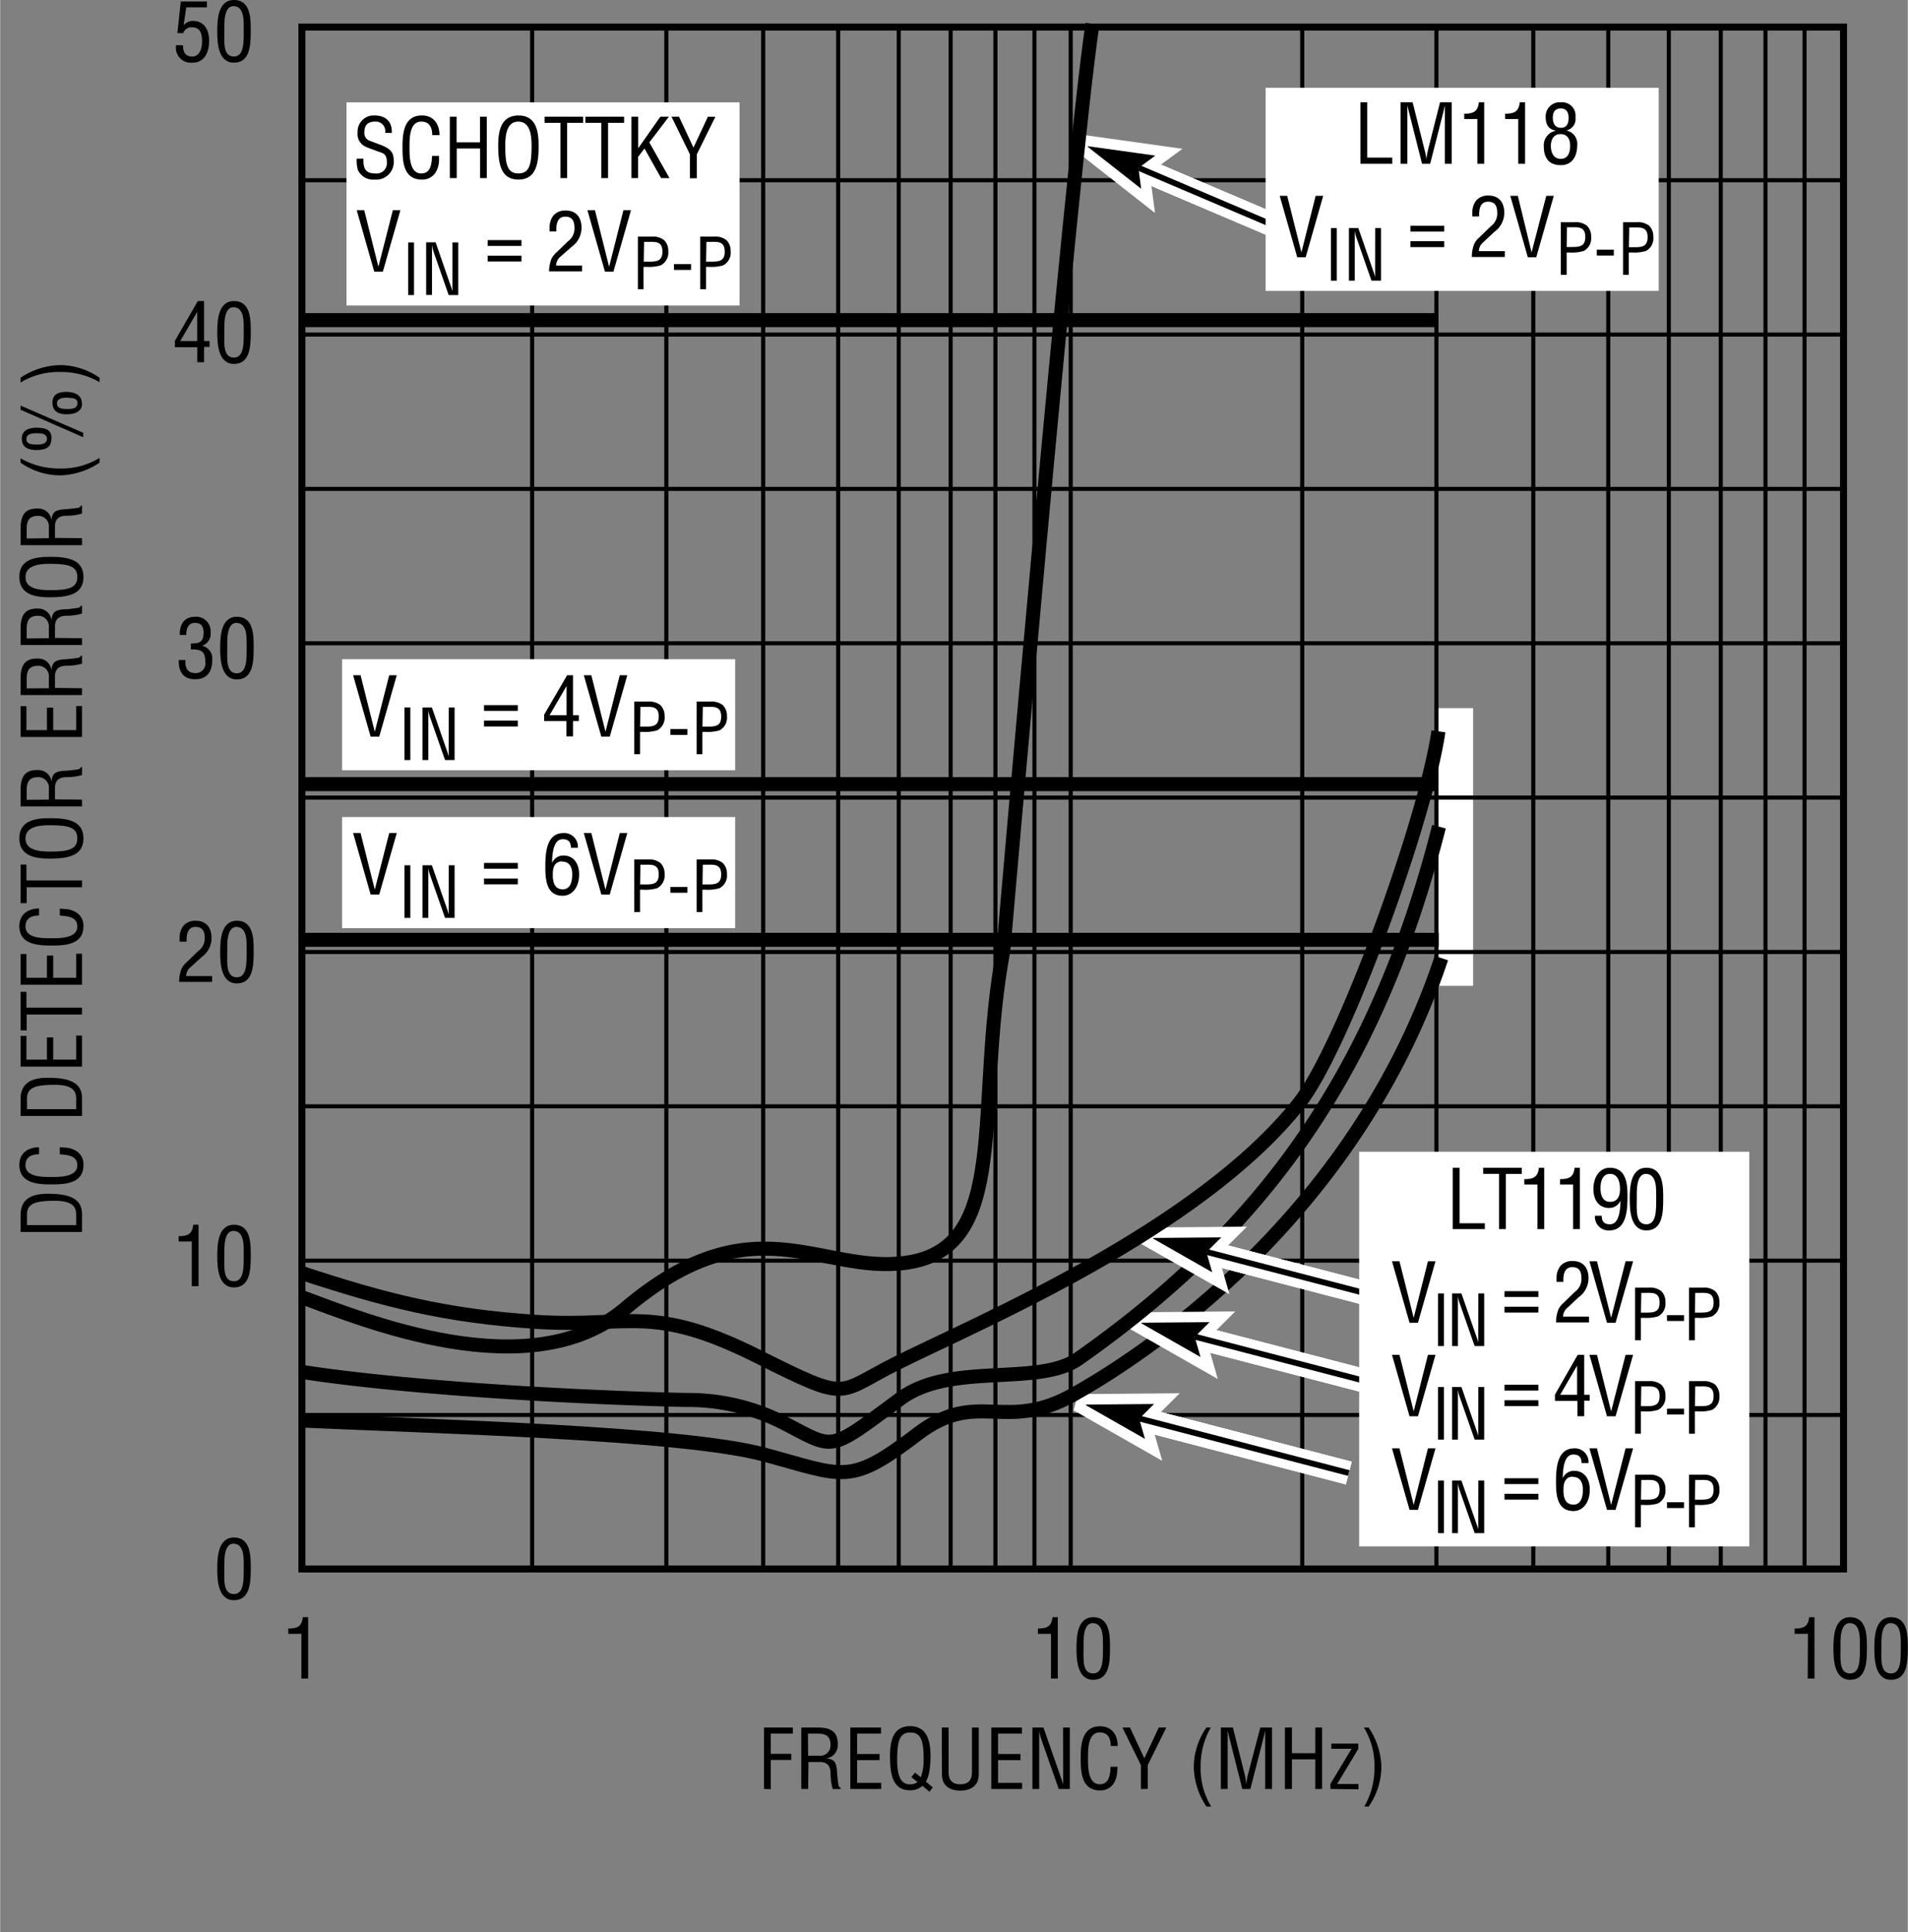 <svg id="fb0cc75a-4058-49c1-bd29-5242e482dd1d" data-name="Layer 1" xmlns="http://www.w3.org/2000/svg" width="27.2pc" height="27.54pc" viewBox="0 0 326.37 330.51"><rect x="0" y="0" width="326.37" height="330.51" fill="#808080" stroke="none"/><path d="M130.68,307.76V297.25h4.93v1.05h-3.77v3.45h3.5v1.05h-3.5v5Z" transform="translate(0 -1.75)"/><path d="M138.23,307.76h-1.17V297.25h2.71c2.2,0,3.6.58,3.53,3a2.26,2.26,0,0,1-2,2.28v0c1.36.13,1.69.56,1.86,2a22.88,22.88,0,0,0,.23,2.34c0,.2.12.66.4.66v.24h-1.36a9.78,9.78,0,0,1-.36-2.68c0-1.05-.42-1.94-1.79-1.94h-2Zm0-5.68h1.83a1.79,1.79,0,0,0,2-1.93c0-1.81-1.44-1.85-2.23-1.85h-1.63Z" transform="translate(0 -1.75)"/><path d="M145.45,307.76V297.25h5.25v1.05h-4.09v3.48h3.84v1.05h-3.84v3.88h4.12v1.05Z" transform="translate(0 -1.75)"/><path d="M159.56,307.51l-.58.72-1.18-1a3.22,3.22,0,0,1-2.1.76c-3.07,0-3.43-2.82-3.46-5.73,0-2.41.36-5.24,3.43-5.24s3.5,2.83,3.5,5.24c0,.73-.1,3.29-.81,4.22Zm-3.67-1.77.62-.77,1,.78a8.43,8.43,0,0,0,.48-3c0-3-.34-4.65-2.27-4.65s-2.24,1.61-2.26,4.65c0,2.34.44,4.28,2.23,4.22a2.13,2.13,0,0,0,1.26-.39Z" transform="translate(0 -1.75)"/><path d="M161.1,297.25h1.16v7.55c0,.83.13,2.16,2,2.16s2-1.33,2-2.16v-7.55h1.16v8c0,1.88-1.24,2.79-3.15,2.79s-3.15-.91-3.15-2.79Z" transform="translate(0 -1.75)"/><path d="M169.56,307.76V297.25h5.25v1.05h-4.09v3.48h3.84v1.05h-3.84v3.88h4.12v1.05Z" transform="translate(0 -1.75)"/><path d="M181.84,297.25H183v10.51h-1.9l-2.95-8.41a9.12,9.12,0,0,1-.39-1.58h0c0,.53,0,1.08,0,1.61v8.38H176.6V297.25h1.89l3,8.6a11.32,11.32,0,0,1,.37,1.15h0c0-.38,0-.78,0-1.18Z" transform="translate(0 -1.75)"/><path d="M190,300.4c0-1.24-.44-2.31-1.89-2.31-2,0-2,2.87-2,4.26s-.08,4.61,2,4.61c1.38,0,1.68-1.14,1.82-2.28,0-.24,0-.48.07-.72h1.16c0,.21,0,.44-.06.65a4,4,0,0,1-.61,2.22,2.66,2.66,0,0,1-2.29,1.18c-3.23,0-3.34-3.12-3.34-5.63s.35-5.34,3.33-5.34c2,0,3,1.49,3,3.36Z" transform="translate(0 -1.75)"/><path d="M195.75,302.52l2.47-5.27h1.29l-3.18,6.43v4.08h-1.17v-4.08L192,297.25h1.29Z" transform="translate(0 -1.75)"/><path d="M207.12,297.25a13.12,13.12,0,0,0-1.74,6.7,12.45,12.45,0,0,0,1.81,6.82h-.81a12.61,12.61,0,0,1-2.17-6.65,11.87,11.87,0,0,1,2.17-6.87Z" transform="translate(0 -1.75)"/><path d="M215.59,297.25h2v10.51h-1.17V299.1c0-.45,0-.88,0-1.33h0c-.13.62-.23,1-.33,1.42l-2.2,8.57h-1.38l-2.2-8.7c-.1-.37-.18-.72-.31-1.29h0c0,.45,0,.91,0,1.36v8.63h-1.16V297.25h2.06l2.06,8.2a9.89,9.89,0,0,1,.22,1.55h0c.07-.53.14-1.05.26-1.57Z" transform="translate(0 -1.75)"/><path d="M219.8,307.76V297.25H221v4.39h4v-4.39h1.16v10.51H225v-5.07h-4v5.07Z" transform="translate(0 -1.75)"/><path d="M227.59,307.76v-.87l3.61-6h-3.46V300h4.61v.91l-3.62,6h3.65v.91Z" transform="translate(0 -1.75)"/><path d="M233.38,310.77a13.08,13.08,0,0,0,1.74-6.7,12.45,12.45,0,0,0-1.81-6.82h.81a12.54,12.54,0,0,1,2.18,6.65,11.88,11.88,0,0,1-2.18,6.87Z" transform="translate(0 -1.75)"/><path d="M51.53,281.23H49.29v-.91c1.5,0,2.32-.3,2.49-1.94h.91v10.5H51.53Z" transform="translate(0 -1.75)"/><path d="M37.14,270.09c0-2,.13-5.34,2.86-5.34,2.94,0,2.87,3.34,2.87,5.34,0,2.38-.12,5.38-2.87,5.38S37.14,272,37.14,270.09ZM40,274.42c1.74,0,1.67-2.5,1.67-4.51,0-1.49.15-4-1.67-4.11s-1.65,3.14-1.65,4.11C38.35,271.92,38.07,274.42,40,274.42Z" transform="translate(0 -1.75)"/><path d="M14,212.48H3.49v-2.89c0-3.28,2.67-3.72,5.26-3.64s5.25.59,5.25,3.43ZM13,211.31v-1.86c0-1.71-1.28-2.41-4.41-2.3-2.4.09-4,.42-4,2.3v1.86Z" transform="translate(0 -1.75)"/><path d="M6.65,199.19c-1.25,0-2.32.43-2.32,1.89,0,2,2.88,2,4.26,2s4.61.09,4.61-2c0-1.39-1.13-1.68-2.28-1.82l-.72-.07V198c.21,0,.44,0,.65.05a4,4,0,0,1,2.23.62A2.65,2.65,0,0,1,14.25,201c0,3.24-3.12,3.35-5.63,3.35S3.28,204,3.28,201c0-2,1.49-3,3.37-3Z" transform="translate(0 -1.75)"/><path d="M14,192.64H3.49v-2.89c0-3.27,2.67-3.72,5.26-3.64s5.25.59,5.25,3.43ZM13,191.48v-1.87c0-1.71-1.28-2.41-4.41-2.29-2.4.08-4,.42-4,2.29v1.87Z" transform="translate(0 -1.75)"/><path d="M14,184.2H3.49v-5.26h1V183H8V179.2H9.07V183H13v-4.11H14Z" transform="translate(0 -1.75)"/><path d="M3.49,178v-6.59h1v2.71H14v1.17H4.54V178Z" transform="translate(0 -1.75)"/><path d="M14,170.2H3.49v-5.26h1V169H8V165.2H9.07V169H13v-4.11H14Z" transform="translate(0 -1.75)"/><path d="M6.65,158.35c-1.25,0-2.32.44-2.32,1.89,0,2,2.88,2,4.26,2s4.61.08,4.61-2c0-1.39-1.13-1.68-2.28-1.82l-.72-.07v-1.16c.21,0,.44,0,.65.05a4.08,4.08,0,0,1,2.23.62,2.67,2.67,0,0,1,1.17,2.28c0,3.24-3.12,3.35-5.63,3.35s-5.34-.35-5.34-3.33c0-2,1.49-3,3.37-3Z" transform="translate(0 -1.75)"/><path d="M3.49,156.24v-6.6h1v2.72H14v1.16H4.54v2.72Z" transform="translate(0 -1.75)"/><path d="M3.28,145.14c0-3.07,2.83-3.45,5.24-3.44,2.92,0,5.73.4,5.73,3.46s-2.81,3.44-5.73,3.46C6.11,148.62,3.28,148.26,3.28,145.14Zm1.05.05c0,1.79,1.88,2.24,4.22,2.23,3,0,4.65-.32,4.65-2.26s-1.61-2.24-4.65-2.25C6.21,142.89,4.33,143.34,4.33,145.19Z" transform="translate(0 -1.75)"/><path d="M14,138.53v1.16H3.49V137c0-2.2.58-3.6,3-3.53a2.26,2.26,0,0,1,2.29,2h0c.13-1.36.56-1.7,2-1.87.79,0,1.56-.11,2.34-.22.2,0,.66-.13.66-.41H14v1.36a9.73,9.73,0,0,1-2.68.36c-1.05,0-1.94.42-1.94,1.8v2Zm-5.67,0v-1.84a1.81,1.81,0,0,0-1.94-2c-1.8,0-1.85,1.45-1.85,2.23v1.64Z" transform="translate(0 -1.75)"/><path d="M14,127.81H3.49v-5.26h1v4.09H8V122.8H9.07v3.84H13v-4.12H14Z" transform="translate(0 -1.75)"/><path d="M14,119.47v1.17H3.49v-2.71c0-2.2.58-3.6,3-3.53a2.26,2.26,0,0,1,2.29,2h0c.13-1.36.56-1.69,2-1.86a22.88,22.88,0,0,0,2.34-.23c.2,0,.66-.12.66-.4H14v1.36a9.73,9.73,0,0,1-2.68.36c-1.05,0-1.94.42-1.94,1.79v2Zm-5.67,0v-1.83a1.8,1.8,0,0,0-1.94-2c-1.8,0-1.85,1.44-1.85,2.23v1.63Z" transform="translate(0 -1.75)"/><path d="M14,110.92v1.16H3.49v-2.7c0-2.2.58-3.6,3-3.53a2.26,2.26,0,0,1,2.29,2h0c.13-1.36.56-1.7,2-1.87.79,0,1.56-.11,2.34-.22.2,0,.66-.13.66-.41H14v1.36a9.74,9.74,0,0,1-2.68.37c-1.05,0-1.94.42-1.94,1.79v2Zm-5.67,0v-1.83a1.81,1.81,0,0,0-1.94-2c-1.8,0-1.85,1.45-1.85,2.23v1.64Z" transform="translate(0 -1.75)"/><path d="M3.28,100.42C3.28,97.35,6.11,97,8.52,97c2.92,0,5.73.39,5.73,3.46s-2.81,3.43-5.73,3.46C6.11,103.91,3.28,103.54,3.28,100.42Zm1.05.06c0,1.79,1.88,2.24,4.22,2.22,3,0,4.65-.32,4.65-2.25s-1.61-2.24-4.65-2.26C6.21,98.18,4.33,98.63,4.33,100.48Z" transform="translate(0 -1.75)"/><path d="M14,93.81V95H3.49V92.27c0-2.2.58-3.6,3-3.53a2.26,2.26,0,0,1,2.29,2h0c.13-1.36.56-1.7,2-1.86.79-.05,1.56-.12,2.34-.23.2,0,.66-.12.66-.4H14v1.35a9.37,9.37,0,0,1-2.68.37c-1.05,0-1.94.42-1.94,1.79v2Zm-5.67,0V92a1.8,1.8,0,0,0-1.94-2c-1.8,0-1.85,1.44-1.85,2.22v1.64Z" transform="translate(0 -1.75)"/><path d="M3.49,80.15a13.15,13.15,0,0,0,6.7,1.74A12.43,12.43,0,0,0,17,80.08v.81a12.61,12.61,0,0,1-6.65,2.17,11.87,11.87,0,0,1-6.87-2.17Z" transform="translate(0 -1.75)"/><path d="M14.21,75.78v.76L3.49,71.84v-.71Zm-8-.87c1.94,0,2.67.62,2.56,2-.1,1.17-.66,1.82-2.6,1.82-1.31,0-2.47-.44-2.47-1.94S5,74.91,6.2,74.91Zm.19.94c-.7,0-1.92,0-1.92,1s1.22.94,1.92.94S8,77.66,8,76.8,7,75.85,6.39,75.85Zm7.61-5c0,.9-.7,1.77-2.65,1.77-1.3,0-2.42-.45-2.42-2s1.23-1.84,2.46-1.84C13.34,68.87,14,69.69,14,70.89Zm-2.37-1.08c-.7,0-1.92,0-1.92,1s1.22.94,1.92.94,1.59-.1,1.59-1S12.28,69.81,11.63,69.81Z" transform="translate(0 -1.75)"/><path d="M17,67.12a13.07,13.07,0,0,0-6.69-1.74,12.49,12.49,0,0,0-6.83,1.81v-.82a12.65,12.65,0,0,1,6.66-2.17A11.89,11.89,0,0,1,17,66.37Z" transform="translate(0 -1.75)"/><path d="M32.78,214.11H30.54v-.91c1.5,0,2.32-.31,2.49-1.95h.91v10.51H32.78Z" transform="translate(0 -1.75)"/><path d="M37.14,216.59c0-2,.13-5.34,2.86-5.34,2.94,0,2.87,3.34,2.87,5.34,0,2.38-.12,5.38-2.87,5.38S37.14,218.45,37.14,216.59ZM40,220.92c1.74,0,1.67-2.5,1.67-4.51,0-1.49.15-4-1.67-4.11s-1.65,3.14-1.65,4.11C38.35,218.42,38.07,220.92,40,220.92Z" transform="translate(0 -1.75)"/><path d="M32.58,167.18a2,2,0,0,0-.76,1.53h4.44v1H30.62a6,6,0,0,1,.42-2.27,3.41,3.41,0,0,1,.82-1.05l2-1.94A2.68,2.68,0,0,0,35,162.15c0-1.06-.37-1.85-1.56-1.85-1.44,0-1.57,1.42-1.54,2.52H30.7v-.64a3.34,3.34,0,0,1,.67-2.1,2.66,2.66,0,0,1,2.09-.83c1.79,0,2.7,1.19,2.7,2.93a4,4,0,0,1-1.69,3.28Z" transform="translate(0 -1.75)"/><path d="M37.64,164.59c0-2,.13-5.34,2.86-5.34,2.94,0,2.87,3.33,2.87,5.34,0,2.38-.12,5.38-2.87,5.38S37.64,166.45,37.64,164.59Zm2.86,4.33c1.74,0,1.67-2.5,1.67-4.51,0-1.49.15-4-1.67-4.11s-1.65,3.14-1.65,4.11C38.85,166.42,38.57,168.92,40.5,168.92Z" transform="translate(0 -1.75)"/><path d="M32.63,111.82c.93-.06,2.17.14,2.17-1.8,0-1-.3-1.72-1.47-1.72s-1.5,1-1.5,2.06h-1.1c-.06-1.76.73-3.11,2.63-3.11A2.46,2.46,0,0,1,36,109.86a2.16,2.16,0,0,1-1.47,2.35v0a2.23,2.23,0,0,1,1.75,2.42c0,2-.87,3.31-2.95,3.31s-2.82-1.39-2.78-3.29h1.15c-.1,1.12.22,2.24,1.72,2.24A1.65,1.65,0,0,0,35.1,115c0-1.84-.7-2.19-2.47-2.17Z" transform="translate(0 -1.75)"/><path d="M37.64,112.59c0-2,.13-5.34,2.86-5.34,2.94,0,2.87,3.33,2.87,5.34,0,2.38-.12,5.38-2.87,5.38S37.64,114.45,37.64,112.59Zm2.86,4.33c1.74,0,1.67-2.5,1.67-4.51,0-1.49.15-4-1.67-4.11s-1.65,3.14-1.65,4.11C38.85,114.42,38.57,116.92,40.5,116.92Z" transform="translate(0 -1.75)"/><path d="M33.81,53.25h1.07v6.84h.94v1h-.94v2.62H33.72V61.14H29.89V60.06Zm-3,6.84h2.9v-5h0Z" transform="translate(0 -1.75)"/><path d="M37.14,58.59c0-2,.13-5.34,2.86-5.34,2.94,0,2.87,3.33,2.87,5.34C42.87,61,42.75,64,40,64S37.14,60.45,37.14,58.59ZM40,62.92c1.74,0,1.67-2.5,1.67-4.51,0-1.49.15-4-1.67-4.11s-1.65,3.14-1.65,4.11C38.35,60.42,38.07,62.92,40,62.92Z" transform="translate(0 -1.75)"/><path d="M31.31,9.51c-.06,1.12.36,1.91,1.55,1.91s1.68-1.24,1.68-2.54-.26-2.46-1.75-2.46a1.46,1.46,0,0,0-1.47,1h-1L30.9,2h4.47V3H31.84l-.46,3.08,0,0a2.09,2.09,0,0,1,1.67-.75C35,5.38,35.75,7,35.75,8.7c0,1.86-.69,3.77-2.86,3.77a2.56,2.56,0,0,1-2.79-3Z" transform="translate(0 -1.75)"/><path d="M37.14,7.09c0-2,.13-5.34,2.86-5.34,2.94,0,2.87,3.33,2.87,5.34,0,2.38-.12,5.38-2.87,5.38S37.14,9,37.14,7.09ZM40,11.42c1.74,0,1.67-2.5,1.67-4.51,0-1.49.15-4-1.67-4.11s-1.65,3.14-1.65,4.11C38.35,8.92,38.07,11.42,40,11.42Z" transform="translate(0 -1.75)"/><path d="M179.78,281.23h-2.24v-.91c1.5,0,2.32-.3,2.49-1.94h.91v10.5h-1.16Z" transform="translate(0 -1.75)"/><path d="M184.14,283.71c0-2,.13-5.33,2.86-5.33,2.94,0,2.87,3.33,2.87,5.33,0,2.39-.12,5.38-2.87,5.38S184.14,285.58,184.14,283.71ZM187,288c1.74,0,1.67-2.49,1.67-4.51,0-1.48.15-4-1.67-4.1s-1.65,3.13-1.65,4.1C185.35,285.55,185.07,288,187,288Z" transform="translate(0 -1.75)"/><path d="M309.28,281.23H307v-.91c1.5,0,2.32-.3,2.49-1.94h.91v10.5h-1.16Z" transform="translate(0 -1.75)"/><path d="M313.64,283.71c0-2,.13-5.33,2.86-5.33,2.94,0,2.87,3.33,2.87,5.33,0,2.39-.12,5.38-2.87,5.38S313.64,285.58,313.64,283.71ZM316.5,288c1.74,0,1.67-2.49,1.67-4.51,0-1.48.15-4-1.67-4.1s-1.65,3.13-1.65,4.1C314.85,285.55,314.57,288,316.5,288Z" transform="translate(0 -1.75)"/><path d="M320.64,283.71c0-2,.13-5.33,2.86-5.33,2.94,0,2.87,3.33,2.87,5.33,0,2.39-.12,5.38-2.87,5.38S320.64,285.58,320.64,283.71ZM323.5,288c1.74,0,1.67-2.49,1.67-4.51,0-1.48.15-4-1.67-4.1s-1.65,3.13-1.65,4.1C321.85,285.55,321.57,288,323.5,288Z" transform="translate(0 -1.75)"/><polyline points="3.5 1.01 3.5 306.01 318.37 306.01" fill="none"/><line x1="23.54" y1="136.51" y2="136.51" fill="none"/><line x1="183.5" y1="298.51" x2="183.5" y2="324.01" fill="none"/><line x1="315.37" y1="314.63" x2="315.37" y2="330.51" fill="none"/><rect x="245.75" y="121.13" width="6.25" height="47.5" fill="#fff"/><path d="M248.88,146.63" transform="translate(0 -1.75)" fill="#fff"/><rect x="51.62" y="4.63" width="263.75" height="263.75" fill="none" stroke="#000" stroke-width="1.2"/><path d="M183.5,138.26" transform="translate(0 -1.75)" fill="none" stroke="#000" stroke-width="1.2"/><line x1="51.62" y1="30.83" x2="315.25" y2="30.83" fill="none" stroke="#000" stroke-width="0.7"/><line x1="51.62" y1="57.23" x2="315.25" y2="57.23" fill="none" stroke="#000" stroke-width="0.7"/><line x1="51.62" y1="83.63" x2="315.25" y2="83.63" fill="none" stroke="#000" stroke-width="0.7"/><line x1="51.62" y1="110.03" x2="315.25" y2="110.03" fill="none" stroke="#000" stroke-width="0.7"/><line x1="51.62" y1="136.43" x2="315.25" y2="136.43" fill="none" stroke="#000" stroke-width="0.7"/><line x1="51.62" y1="162.84" x2="315.25" y2="162.84" fill="none" stroke="#000" stroke-width="0.7"/><line x1="51.62" y1="189.24" x2="315.25" y2="189.24" fill="none" stroke="#000" stroke-width="0.7"/><line x1="51.62" y1="215.64" x2="315.25" y2="215.64" fill="none" stroke="#000" stroke-width="0.7"/><line x1="51.62" y1="242.04" x2="315.25" y2="242.04" fill="none" stroke="#000" stroke-width="0.7"/><line x1="183.15" y1="4.96" x2="183.15" y2="268.63" fill="none" stroke="#000" stroke-width="0.7"/><line x1="176.95" y1="4.96" x2="176.95" y2="268.63" fill="none" stroke="#000" stroke-width="0.7"/><line x1="170.27" y1="4.96" x2="170.27" y2="268.63" fill="none" stroke="#000" stroke-width="0.7"/><line x1="162.61" y1="4.96" x2="162.61" y2="268.63" fill="none" stroke="#000" stroke-width="0.7"/><line x1="153.73" y1="4.96" x2="153.73" y2="268.63" fill="none" stroke="#000" stroke-width="0.7"/><line x1="143.37" y1="4.96" x2="143.37" y2="268.63" fill="none" stroke="#000" stroke-width="0.7"/><line x1="130.54" y1="4.96" x2="130.54" y2="268.63" fill="none" stroke="#000" stroke-width="0.7"/><line x1="113.97" y1="4.96" x2="113.97" y2="268.63" fill="none" stroke="#000" stroke-width="0.7"/><line x1="91.01" y1="4.96" x2="91.01" y2="268.63" fill="none" stroke="#000" stroke-width="0.7"/><line x1="308.7" y1="4.96" x2="308.7" y2="268.63" fill="none" stroke="#000" stroke-width="0.7"/><line x1="302.02" y1="4.96" x2="302.02" y2="268.63" fill="none" stroke="#000" stroke-width="0.7"/><line x1="294.36" y1="4.96" x2="294.36" y2="268.63" fill="none" stroke="#000" stroke-width="0.7"/><line x1="285.48" y1="4.96" x2="285.48" y2="268.63" fill="none" stroke="#000" stroke-width="0.7"/><line x1="275.12" y1="4.96" x2="275.12" y2="268.63" fill="none" stroke="#000" stroke-width="0.7"/><line x1="262.29" y1="4.96" x2="262.29" y2="268.63" fill="none" stroke="#000" stroke-width="0.7"/><line x1="245.72" y1="4.96" x2="245.72" y2="268.63" fill="none" stroke="#000" stroke-width="0.7"/><line x1="222.76" y1="4.96" x2="222.76" y2="268.63" fill="none" stroke="#000" stroke-width="0.7"/><line x1="51.5" y1="54.76" x2="245.75" y2="54.76" fill="none" stroke="#000" stroke-width="2.4"/><line x1="51.5" y1="134.13" x2="245.75" y2="134.13" fill="none" stroke="#000" stroke-width="2.4"/><line x1="51.88" y1="160.76" x2="246.13" y2="160.76" fill="none" stroke="#000" stroke-width="2.4"/><line x1="194.91" y1="242.65" x2="230.72" y2="251.97" fill="#fff" stroke="#fff" stroke-width="4"/><line x1="194.91" y1="242.65" x2="230.72" y2="251.97" fill="#fff" stroke="#fff" stroke-width="4"/><polygon points="194.88 242.68 197.41 240.16 185.78 240.26 185.75 240.37 195.86 246.13 194.87 242.69 194.88 242.68" fill="#fff" stroke="#fff" stroke-miterlimit="10" stroke-width="3.6"/><line x1="194.91" y1="242.65" x2="230.72" y2="251.97" fill="none" stroke="#fff" stroke-width="4"/><line x1="194.91" y1="242.65" x2="230.72" y2="251.97" fill="none" stroke="#000"/><polygon points="194.88 242.68 197.41 240.16 185.78 240.26 185.75 240.37 195.86 246.13 194.87 242.69 194.88 242.68"/><rect x="59.25" y="17.51" width="67.25" height="34.75" fill="#fff"/><path d="M92.88,36.63" transform="translate(0 -1.75)" fill="#fff"/><path d="M65.86,24.47a1.62,1.62,0,0,0-1.67-1.92c-1.7,0-1.88,1.07-1.88,1.88a1.38,1.38,0,0,0,1,1.43l1.66.63c2,.74,2.36,1.44,2.36,2.83a3,3,0,0,1-3.27,3.15,2.86,2.86,0,0,1-2.87-1.67A5.82,5.82,0,0,1,61,28.88h1.16c-.06,1.56.24,2.54,2,2.54a1.76,1.76,0,0,0,2-1.83c0-1.6-.64-1.62-1.71-2-.57-.23-1.5-.52-2.06-.81a2.36,2.36,0,0,1-1.24-2.39A2.76,2.76,0,0,1,64,21.5c1.91,0,3.09,1,3,3Z" transform="translate(0 -1.75)"/><path d="M73.92,24.86c0-1.24-.43-2.31-1.89-2.31-2,0-2,2.88-2,4.26s-.08,4.61,2,4.61c1.39,0,1.68-1.13,1.82-2.28,0-.24,0-.48.07-.72h1.16c0,.21,0,.44,0,.65a4,4,0,0,1-.62,2.22,2.64,2.64,0,0,1-2.28,1.18c-3.24,0-3.35-3.12-3.35-5.63s.35-5.34,3.33-5.34c2,0,3,1.49,3,3.36Z" transform="translate(0 -1.75)"/><path d="M76.93,32.22V21.71h1.16V26.1h4V21.71h1.16V32.22H82.11V27.15h-4v5.07Z" transform="translate(0 -1.75)"/><path d="M88.69,21.5c3.07,0,3.45,2.83,3.43,5.24,0,2.92-.39,5.73-3.46,5.73s-3.43-2.81-3.46-5.73C85.2,24.33,85.57,21.5,88.69,21.5Zm-.06,1.05c-1.79,0-2.24,1.88-2.22,4.22,0,3,.32,4.65,2.25,4.65s2.24-1.61,2.26-4.65C90.93,24.43,90.48,22.55,88.63,22.55Z" transform="translate(0 -1.75)"/><path d="M93.14,21.71h6.6v1.05H97v9.46H95.86V22.76H93.14Z" transform="translate(0 -1.75)"/><path d="M100.14,21.71h6.6v1.05H104v9.46h-1.16V22.76h-2.72Z" transform="translate(0 -1.75)"/><path d="M108,32.22V21.71h1.16v5.4h0l3.79-5.4h1.46l-3.35,4.4,3.45,6.11h-1.43l-2.85-5.07-1.09,1.43v3.64Z" transform="translate(0 -1.75)"/><path d="M118.61,27l2.46-5.27h1.29l-3.18,6.43v4.08H118V28.14l-3.15-6.43h1.29Z" transform="translate(0 -1.75)"/><path d="M67.18,37.71h1.29l-3,10.51H64L61,37.71h1.29l2.42,9.67h0Z" transform="translate(0 -1.75)"/><path d="M69.8,52.22v-9h1v9Z" transform="translate(0 -1.75)"/><path d="M77.37,43.22h1v9H76.73L74.21,45a7.21,7.21,0,0,1-.33-1.35h0c0,.45,0,.92,0,1.38v7.17h-1v-9H74.5l2.55,7.37a9.46,9.46,0,0,1,.32,1h0c0-.32,0-.67,0-1Z" transform="translate(0 -1.75)"/><path d="M89.19,43.82H83.4v-1h5.79Zm0,2.66H83.4v-1h5.79Z" transform="translate(0 -1.75)"/><path d="M95.87,45.64a2,2,0,0,0-.76,1.53h4.44v1H93.9A6.22,6.22,0,0,1,94.33,46a3.53,3.53,0,0,1,.82-1.05l2-1.93a2.69,2.69,0,0,0,1.1-2.36c0-1.06-.37-1.85-1.56-1.85-1.44,0-1.57,1.42-1.54,2.53H94v-.65a3.28,3.28,0,0,1,.67-2.1,2.66,2.66,0,0,1,2.09-.83c1.79,0,2.7,1.19,2.7,2.93a4,4,0,0,1-1.69,3.28Z" transform="translate(0 -1.75)"/><path d="M106.63,37.71h1.29l-3,10.51h-1.45l-3-10.51h1.29l2.42,9.67h0Z" transform="translate(0 -1.75)"/><path d="M109.1,51.22v-9h2.37a3.12,3.12,0,0,1,2.1.59,2.52,2.52,0,0,1,.73,1.92A2.42,2.42,0,0,1,113,47.14a7,7,0,0,1-2.33.26h-.6v3.82Zm1-4.71h1c1.37,0,2.21-.21,2.2-1.76s-.93-1.65-2.14-1.63h-1Z" transform="translate(0 -1.75)"/><path d="M115.28,47.92v-1h2.92v1Z" transform="translate(0 -1.75)"/><path d="M119.77,51.22v-9h2.36a3.09,3.09,0,0,1,2.1.59,2.53,2.53,0,0,1,.74,1.92,2.41,2.41,0,0,1-1.28,2.41,6.9,6.9,0,0,1-2.32.26h-.6v3.82Zm1-4.71h1c1.37,0,2.21-.21,2.19-1.76s-.92-1.65-2.13-1.63h-1Z" transform="translate(0 -1.75)"/><rect x="58.5" y="112.76" width="67.25" height="19" fill="#fff"/><path d="M92.12,116.13" transform="translate(0 -1.75)" fill="#fff"/><rect x="58.5" y="139.76" width="67.25" height="19" fill="#fff"/><path d="M92.12,143.13" transform="translate(0 -1.75)" fill="#fff"/><path d="M66.56,117.25h1.29l-3,10.51H63.38l-3-10.51h1.28l2.43,9.67h0Z" transform="translate(0 -1.75)"/><path d="M69.17,131.76v-9h1v9Z" transform="translate(0 -1.75)"/><path d="M76.74,122.76h1v9H76.11l-2.52-7.2a6.48,6.48,0,0,1-.34-1.35h0c0,.45,0,.92,0,1.37v7.18h-1v-9h1.61l2.56,7.37a9.76,9.76,0,0,1,.31,1h0c0-.32,0-.67,0-1Z" transform="translate(0 -1.75)"/><path d="M88.56,123.36H82.78v-1h5.78Zm0,2.66H82.78v-1h5.78Z" transform="translate(0 -1.75)"/><path d="M97,117.25H98v6.84H99v1H98v2.62H96.88v-2.62H93.06v-1.08Zm-3,6.84h2.9v-5h0Z" transform="translate(0 -1.75)"/><path d="M106,117.25h1.29l-3,10.51h-1.44l-3-10.51h1.29l2.42,9.67h0Z" transform="translate(0 -1.75)"/><path d="M108.48,130.76v-9h2.36a3.11,3.11,0,0,1,2.1.59,2.52,2.52,0,0,1,.73,1.92,2.43,2.43,0,0,1-1.27,2.41,6.93,6.93,0,0,1-2.33.26h-.6v3.82Zm1-4.72h1c1.36,0,2.2-.2,2.19-1.75s-.92-1.65-2.13-1.63h-1Z" transform="translate(0 -1.75)"/><path d="M114.66,127.46v-1h2.91v1Z" transform="translate(0 -1.75)"/><path d="M119.15,130.76v-9h2.36a3.11,3.11,0,0,1,2.1.59,2.52,2.52,0,0,1,.73,1.92,2.43,2.43,0,0,1-1.27,2.41,6.93,6.93,0,0,1-2.33.26h-.6v3.82Zm1-4.72h1c1.37,0,2.21-.2,2.2-1.75s-.92-1.65-2.14-1.63h-1Z" transform="translate(0 -1.75)"/><path d="M66.56,144.25h1.29l-3,10.51H63.38l-3-10.51h1.28l2.43,9.67h0Z" transform="translate(0 -1.75)"/><path d="M69.17,158.76v-9h1v9Z" transform="translate(0 -1.75)"/><path d="M76.74,149.76h1v9H76.11l-2.52-7.2a6.48,6.48,0,0,1-.34-1.35h0c0,.45,0,.92,0,1.37v7.18h-1v-9h1.61l2.56,7.37a9.76,9.76,0,0,1,.31,1h0c0-.32,0-.67,0-1Z" transform="translate(0 -1.75)"/><path d="M88.56,150.36H82.78v-1h5.78Zm0,2.66H82.78v-1h5.78Z" transform="translate(0 -1.75)"/><path d="M93.27,150.09c0-2.18.08-5.84,3.11-5.84a2.33,2.33,0,0,1,2.45,2.51H97.64c0-.95-.41-1.46-1.4-1.46-1.78,0-1.77,3-1.83,4.08h0a2.09,2.09,0,0,1,1.94-1.29c1.87,0,2.7,1.51,2.7,3.21,0,2.24-1.19,3.67-2.79,3.67C93.48,155,93.27,152.25,93.27,150.09Zm2.91-1c-1.37,0-1.63,1.15-1.63,2.11-.07,2,.66,2.67,1.71,2.67,1.38,0,1.61-1.49,1.61-2.55S97.52,149.14,96.18,149.14Z" transform="translate(0 -1.75)"/><path d="M106,144.25h1.29l-3,10.51h-1.44l-3-10.51h1.29l2.42,9.67h0Z" transform="translate(0 -1.75)"/><path d="M108.48,157.76v-9h2.36a3.11,3.11,0,0,1,2.1.59,2.52,2.52,0,0,1,.73,1.92,2.43,2.43,0,0,1-1.27,2.41,6.93,6.93,0,0,1-2.33.26h-.6v3.82Zm1-4.72h1c1.36,0,2.2-.2,2.19-1.75s-.92-1.65-2.13-1.63h-1Z" transform="translate(0 -1.75)"/><path d="M114.66,154.46v-1h2.91v1Z" transform="translate(0 -1.75)"/><path d="M119.15,157.76v-9h2.36a3.11,3.11,0,0,1,2.1.59,2.52,2.52,0,0,1,.73,1.92,2.43,2.43,0,0,1-1.27,2.41,6.93,6.93,0,0,1-2.33.26h-.6v3.82Zm1-4.72h1c1.37,0,2.21-.2,2.2-1.75s-.92-1.65-2.14-1.63h-1Z" transform="translate(0 -1.75)"/><path d="M52.08,244.76c22.06,1,64.73,2.07,78.55,5.78S145.22,256,157,247c10.31-7.83,14.85,0,26.8-6.8,6.08-3.46,46.79-26.64,62.77-74.56" transform="translate(0 -1.75)" fill="none" stroke="#000" stroke-width="2.4"/><line x1="204.41" y1="228.65" x2="240.22" y2="237.97" fill="#fff" stroke="#fff" stroke-width="4"/><line x1="204.41" y1="228.65" x2="240.22" y2="237.97" fill="#fff" stroke="#fff" stroke-width="4"/><polygon points="204.38 228.68 206.91 226.16 195.28 226.26 195.25 226.37 205.36 232.13 204.37 228.69 204.38 228.68" fill="#fff" stroke="#fff" stroke-miterlimit="10" stroke-width="3.6"/><line x1="204.41" y1="228.65" x2="240.22" y2="237.97" fill="none" stroke="#fff" stroke-width="4"/><line x1="204.41" y1="228.65" x2="240.22" y2="237.97" fill="none" stroke="#000"/><polygon points="204.38 228.68 206.91 226.16 195.28 226.26 195.25 226.37 205.36 232.13 204.37 228.69 204.38 228.68"/><path d="M246.16,143.16c-10.42,40.87-29,68.06-61.68,91-6.89,4.85-21.8.46-30.46,6.85-12.78,9.44-11,8.68-20.4,3.92a36,36,0,0,0-16.39-3.71c-19.17-.44-47.71-2.06-65.23-4.74" transform="translate(0 -1.75)" fill="none" stroke="#000" stroke-width="2.4"/><line x1="206.41" y1="214.15" x2="242.22" y2="223.47" fill="#fff" stroke="#fff" stroke-width="4"/><line x1="206.41" y1="214.15" x2="242.22" y2="223.47" fill="#fff" stroke="#fff" stroke-width="4"/><polygon points="206.38 214.18 208.91 211.66 197.28 211.76 197.25 211.87 207.36 217.63 206.37 214.19 206.38 214.18" fill="#fff" stroke="#fff" stroke-miterlimit="10" stroke-width="3.6"/><line x1="206.41" y1="214.15" x2="242.22" y2="223.47" fill="none" stroke="#fff" stroke-width="4"/><line x1="206.41" y1="214.15" x2="242.22" y2="223.47" fill="none" stroke="#000"/><polygon points="206.38 214.18 208.91 211.66 197.28 211.76 197.25 211.87 207.36 217.63 206.37 214.19 206.38 214.18"/><path d="M246.07,126.85c-2.2,15.17-16.32,54.13-23.81,63.59-17.16,21.7-55,37.58-68.75,44.43-10.58,5.26-7.91,6.9-23.71-1-18.44-9.26-22.06-5-37.93-6s-26.36-3.8-40.17-8.33" transform="translate(0 -1.75)" fill="none" stroke="#000" stroke-width="2.4"/><rect x="232.5" y="197.01" width="66.75" height="67.5" fill="#fff"/><path d="M265.87,232.51" transform="translate(0 -1.75)" fill="#fff"/><path d="M248.51,212V201.5h1.17V211H254v1Z" transform="translate(0 -1.75)"/><path d="M253.72,201.5h6.6v1.05H257.6V212h-1.16v-9.46h-2.72Z" transform="translate(0 -1.75)"/><path d="M263,204.36h-2.24v-.91c1.49,0,2.32-.31,2.49-1.95h.91V212H263Z" transform="translate(0 -1.75)"/><path d="M269.11,204.36h-2.24v-.91c1.5,0,2.32-.31,2.49-1.95h.91V212h-1.16Z" transform="translate(0 -1.75)"/><path d="M278.41,206.38c0,2.18-.09,5.84-3.11,5.84a2.33,2.33,0,0,1-2.46-2.51H274c0,.95.4,1.46,1.4,1.46,1.77,0,1.76-3,1.82-4.08h0a2.08,2.08,0,0,1-1.93,1.29c-1.88,0-2.71-1.51-2.71-3.21,0-2.24,1.19-3.67,2.79-3.67C278.2,201.5,278.41,204.22,278.41,206.38Zm-3-3.83c-1.31,0-1.62,1.35-1.62,2.41s.28,2.37,1.64,2.37,1.7-1.09,1.7-2.19S276.82,202.55,275.42,202.55Z" transform="translate(0 -1.75)"/><path d="M278.79,206.84c0-2,.13-5.34,2.86-5.34,2.94,0,2.87,3.34,2.87,5.34,0,2.38-.12,5.38-2.87,5.38S278.79,208.7,278.79,206.84Zm2.86,4.33c1.74,0,1.67-2.5,1.67-4.51,0-1.49.15-4-1.67-4.11s-1.65,3.14-1.65,4.11C280,208.67,279.72,211.17,281.65,211.17Z" transform="translate(0 -1.75)"/><path d="M244.27,217.5h1.29l-3,10.51h-1.44l-3-10.51h1.28l2.43,9.67h0Z" transform="translate(0 -1.75)"/><path d="M246,232v-9h1v9Z" transform="translate(0 -1.75)"/><path d="M252.89,223h1v9h-1.63l-2.52-7.2a6.48,6.48,0,0,1-.34-1.35h0c0,.45,0,.92,0,1.38V232h-1v-9H250l2.56,7.37a9.76,9.76,0,0,1,.31,1h0c0-.32,0-.67,0-1Z" transform="translate(0 -1.75)"/><path d="M263.16,223.61h-5.79v-1h5.79Zm0,2.66h-5.79v-1h5.79Z" transform="translate(0 -1.75)"/><path d="M268.15,225.43a2,2,0,0,0-.76,1.53h4.44v1h-5.64a6,6,0,0,1,.42-2.27,3.44,3.44,0,0,1,.83-1.05l2-1.94a2.68,2.68,0,0,0,1.09-2.35c0-1.06-.36-1.85-1.55-1.85-1.45,0-1.57,1.42-1.54,2.52h-1.17v-.64a3.29,3.29,0,0,1,.68-2.1,2.65,2.65,0,0,1,2.08-.83c1.8,0,2.71,1.19,2.71,2.93a4,4,0,0,1-1.7,3.28Z" transform="translate(0 -1.75)"/><path d="M278.08,217.5h1.29l-3,10.51H274.9l-3-10.51h1.29l2.42,9.67h0Z" transform="translate(0 -1.75)"/><path d="M279.71,231v-9h2.36a3.11,3.11,0,0,1,2.1.59,2.52,2.52,0,0,1,.73,1.92,2.43,2.43,0,0,1-1.27,2.41,6.93,6.93,0,0,1-2.33.26h-.6V231Zm1-4.72h1c1.36,0,2.2-.2,2.19-1.75s-.92-1.65-2.13-1.63h-1Z" transform="translate(0 -1.75)"/><path d="M285.17,227.71v-1h2.91v1Z" transform="translate(0 -1.75)"/><path d="M288.94,231v-9h2.36a3.11,3.11,0,0,1,2.1.59,2.52,2.52,0,0,1,.73,1.92,2.43,2.43,0,0,1-1.27,2.41,6.93,6.93,0,0,1-2.33.26h-.6V231Zm1-4.72h1c1.37,0,2.21-.2,2.2-1.75s-.92-1.65-2.14-1.63h-1Z" transform="translate(0 -1.75)"/><path d="M244.27,233.5h1.29l-3,10.51h-1.44l-3-10.51h1.28l2.43,9.67h0Z" transform="translate(0 -1.75)"/><path d="M246,248v-9h1v9Z" transform="translate(0 -1.75)"/><path d="M252.89,239h1v9h-1.63l-2.52-7.2a6.48,6.48,0,0,1-.34-1.35h0c0,.45,0,.92,0,1.38V248h-1v-9H250l2.56,7.37a9.76,9.76,0,0,1,.31,1h0c0-.32,0-.67,0-1Z" transform="translate(0 -1.75)"/><path d="M263.16,239.61h-5.79v-1h5.79Zm0,2.66h-5.79v-1h5.79Z" transform="translate(0 -1.75)"/><path d="M269.89,233.5H271v6.84h.94v1H271V244h-1.16v-2.62H266v-1.08Zm-3,6.84h2.9v-5h0Z" transform="translate(0 -1.75)"/><path d="M278.08,233.5h1.29l-3,10.51H274.9l-3-10.51h1.29l2.42,9.67h0Z" transform="translate(0 -1.75)"/><path d="M279.71,247v-9h2.36a3.11,3.11,0,0,1,2.1.59,2.52,2.52,0,0,1,.73,1.92,2.43,2.43,0,0,1-1.27,2.41,6.93,6.93,0,0,1-2.33.26h-.6V247Zm1-4.72h1c1.36,0,2.2-.2,2.19-1.75s-.92-1.65-2.13-1.63h-1Z" transform="translate(0 -1.75)"/><path d="M285.17,243.71v-1h2.91v1Z" transform="translate(0 -1.75)"/><path d="M288.94,247v-9h2.36a3.11,3.11,0,0,1,2.1.59,2.52,2.52,0,0,1,.73,1.92,2.43,2.43,0,0,1-1.27,2.41,6.93,6.93,0,0,1-2.33.26h-.6V247Zm1-4.72h1c1.37,0,2.21-.2,2.2-1.75s-.92-1.65-2.14-1.63h-1Z" transform="translate(0 -1.75)"/><path d="M244.27,249.5h1.29l-3,10.51h-1.44l-3-10.51h1.28l2.43,9.67h0Z" transform="translate(0 -1.75)"/><path d="M246,264v-9h1v9Z" transform="translate(0 -1.75)"/><path d="M252.89,255h1v9h-1.63l-2.52-7.2a6.48,6.48,0,0,1-.34-1.35h0c0,.45,0,.92,0,1.38V264h-1v-9H250l2.56,7.37a9.76,9.76,0,0,1,.31,1h0c0-.32,0-.67,0-1Z" transform="translate(0 -1.75)"/><path d="M263.16,255.61h-5.79v-1h5.79Zm0,2.66h-5.79v-1h5.79Z" transform="translate(0 -1.75)"/><path d="M266.18,255.34c0-2.18.08-5.84,3.11-5.84a2.33,2.33,0,0,1,2.45,2.51h-1.19c0-.95-.41-1.46-1.4-1.46-1.78,0-1.77,3-1.83,4.08h0a2.09,2.09,0,0,1,1.94-1.29c1.87,0,2.7,1.51,2.7,3.21,0,2.24-1.19,3.67-2.79,3.67C266.39,260.22,266.18,257.5,266.18,255.34Zm2.91-1c-1.37,0-1.63,1.15-1.63,2.12-.07,2,.66,2.66,1.71,2.66,1.38,0,1.61-1.49,1.61-2.55S270.43,254.39,269.09,254.39Z" transform="translate(0 -1.75)"/><path d="M278.08,249.5h1.29l-3,10.51H274.9l-3-10.51h1.29l2.42,9.67h0Z" transform="translate(0 -1.75)"/><path d="M279.71,263v-9h2.36a3.11,3.11,0,0,1,2.1.59,2.52,2.52,0,0,1,.73,1.92,2.43,2.43,0,0,1-1.27,2.41,6.93,6.93,0,0,1-2.33.26h-.6V263Zm1-4.72h1c1.36,0,2.2-.2,2.19-1.75s-.92-1.65-2.13-1.63h-1Z" transform="translate(0 -1.75)"/><path d="M285.17,259.71v-1h2.91v1Z" transform="translate(0 -1.75)"/><path d="M288.94,263v-9h2.36a3.11,3.11,0,0,1,2.1.59,2.52,2.52,0,0,1,.73,1.92,2.43,2.43,0,0,1-1.27,2.41,6.93,6.93,0,0,1-2.33.26h-.6V263Zm1-4.72h1c1.37,0,2.21-.2,2.2-1.75s-.92-1.65-2.14-1.63h-1Z" transform="translate(0 -1.75)"/><line x1="194.79" y1="28.72" x2="228.83" y2="43.21" fill="#fff" stroke="#fff" stroke-width="4"/><line x1="194.79" y1="28.72" x2="228.83" y2="43.21" fill="#fff" stroke="#fff" stroke-width="4"/><polygon points="194.75 28.73 197.63 26.62 186.11 25.01 186.06 25.11 195.21 32.29 194.74 28.75 194.75 28.73" fill="#fff" stroke="#fff" stroke-miterlimit="10" stroke-width="3.6"/><line x1="194.79" y1="28.72" x2="228.83" y2="43.21" fill="none" stroke="#fff" stroke-width="4"/><line x1="194.79" y1="28.72" x2="228.83" y2="43.21" fill="none" stroke="#000"/><polygon points="194.75 28.73 197.63 26.62 186.11 25.01 186.06 25.11 195.21 32.29 194.74 28.75 194.75 28.73"/><path d="M51.75,223.69c10.1,3.71,38.88,15.71,55.17,1.9,21.91-18.58,33.34-5.83,48-7.83,18.19-2.48,11.7-26.59,16.7-53.39,0,0,11.53-133.74,15.26-158.53" transform="translate(0 -1.75)" fill="none" stroke="#000" stroke-width="2.4"/><rect x="216.5" y="15.01" width="67.25" height="34.75" fill="#fff"/><path d="M250.12,34.13" transform="translate(0 -1.75)" fill="#fff"/><path d="M232.72,29.76V19.25h1.16v9.46h4.29v1.05Z" transform="translate(0 -1.75)"/><path d="M246.34,19.25h2V29.76h-1.17V21.1c0-.45,0-.88,0-1.33h0c-.13.62-.23,1-.33,1.41l-2.19,8.58h-1.39l-2.2-8.7c-.1-.37-.18-.72-.31-1.29h0c0,.45,0,.91,0,1.36v8.63h-1.16V19.25h2.06l2.06,8.2A8.83,8.83,0,0,1,244,29h0a13.92,13.92,0,0,1,.27-1.57Z" transform="translate(0 -1.75)"/><path d="M252.72,22.11h-2.24V21.2c1.5,0,2.33-.31,2.5-1.95h.91V29.76h-1.17Z" transform="translate(0 -1.75)"/><path d="M259.72,22.11h-2.24V21.2c1.5,0,2.33-.31,2.5-1.95h.91V29.76h-1.17Z" transform="translate(0 -1.75)"/><path d="M266.08,24.07c-1.25-.21-1.67-1.12-1.67-2.31a2.41,2.41,0,0,1,2.66-2.51,2.29,2.29,0,0,1,2.44,2.58,2,2,0,0,1-1.58,2.24v0a2.31,2.31,0,0,1,1.88,2.49C269.81,28.4,269,30,267,30s-2.91-1.19-2.91-3.22a2.51,2.51,0,0,1,2-2.65Zm.95,4.85c1,0,1.57-.8,1.57-2.23,0-1.08-.43-2-1.65-2s-1.65,1-1.65,2S265.66,28.92,267,28.92Zm0-5.31c1,0,1.31-.77,1.31-1.68S268,20.3,267,20.3s-1.37.65-1.37,1.58S266,23.61,267,23.61Z" transform="translate(0 -1.75)"/><path d="M225.06,35.25h1.29l-3,10.51h-1.44l-3-10.51h1.28l2.43,9.67h0Z" transform="translate(0 -1.75)"/><path d="M227.67,49.76v-9h1v9Z" transform="translate(0 -1.75)"/><path d="M235.24,40.76h1v9h-1.63l-2.52-7.2a6.48,6.48,0,0,1-.34-1.35h0c0,.45,0,.92,0,1.37v7.18h-1v-9h1.61l2.56,7.37a9.76,9.76,0,0,1,.31,1h0c0-.32,0-.67,0-1Z" transform="translate(0 -1.75)"/><path d="M247.06,41.36h-5.78v-1h5.78Zm0,2.66h-5.78V43h5.78Z" transform="translate(0 -1.75)"/><path d="M253.74,43.18a2,2,0,0,0-.76,1.53h4.44v1h-5.64a6,6,0,0,1,.42-2.27,3.44,3.44,0,0,1,.83-1.05l2-1.94a2.68,2.68,0,0,0,1.09-2.35c0-1.06-.36-1.85-1.55-1.85-1.45,0-1.57,1.42-1.54,2.52h-1.17v-.64a3.29,3.29,0,0,1,.68-2.1,2.65,2.65,0,0,1,2.08-.83c1.8,0,2.71,1.19,2.71,2.93a4,4,0,0,1-1.7,3.28Z" transform="translate(0 -1.75)"/><path d="M264.51,35.25h1.29l-3,10.51h-1.44l-3-10.51h1.29L262,44.92h0Z" transform="translate(0 -1.75)"/><path d="M267,48.76v-9h2.36a3.11,3.11,0,0,1,2.1.59,2.52,2.52,0,0,1,.73,1.92,2.43,2.43,0,0,1-1.27,2.41,6.93,6.93,0,0,1-2.33.26H268v3.82ZM268,44h1c1.36,0,2.2-.2,2.19-1.75s-.92-1.65-2.13-1.63h-1Z" transform="translate(0 -1.75)"/><path d="M273.16,45.46v-1h2.91v1Z" transform="translate(0 -1.75)"/><path d="M277.65,48.76v-9H280a3.11,3.11,0,0,1,2.1.59,2.52,2.52,0,0,1,.73,1.92,2.43,2.43,0,0,1-1.27,2.41,6.93,6.93,0,0,1-2.33.26h-.6v3.82Zm1-4.72h1c1.37,0,2.21-.2,2.2-1.75s-.92-1.65-2.14-1.63h-1Z" transform="translate(0 -1.75)"/></svg>